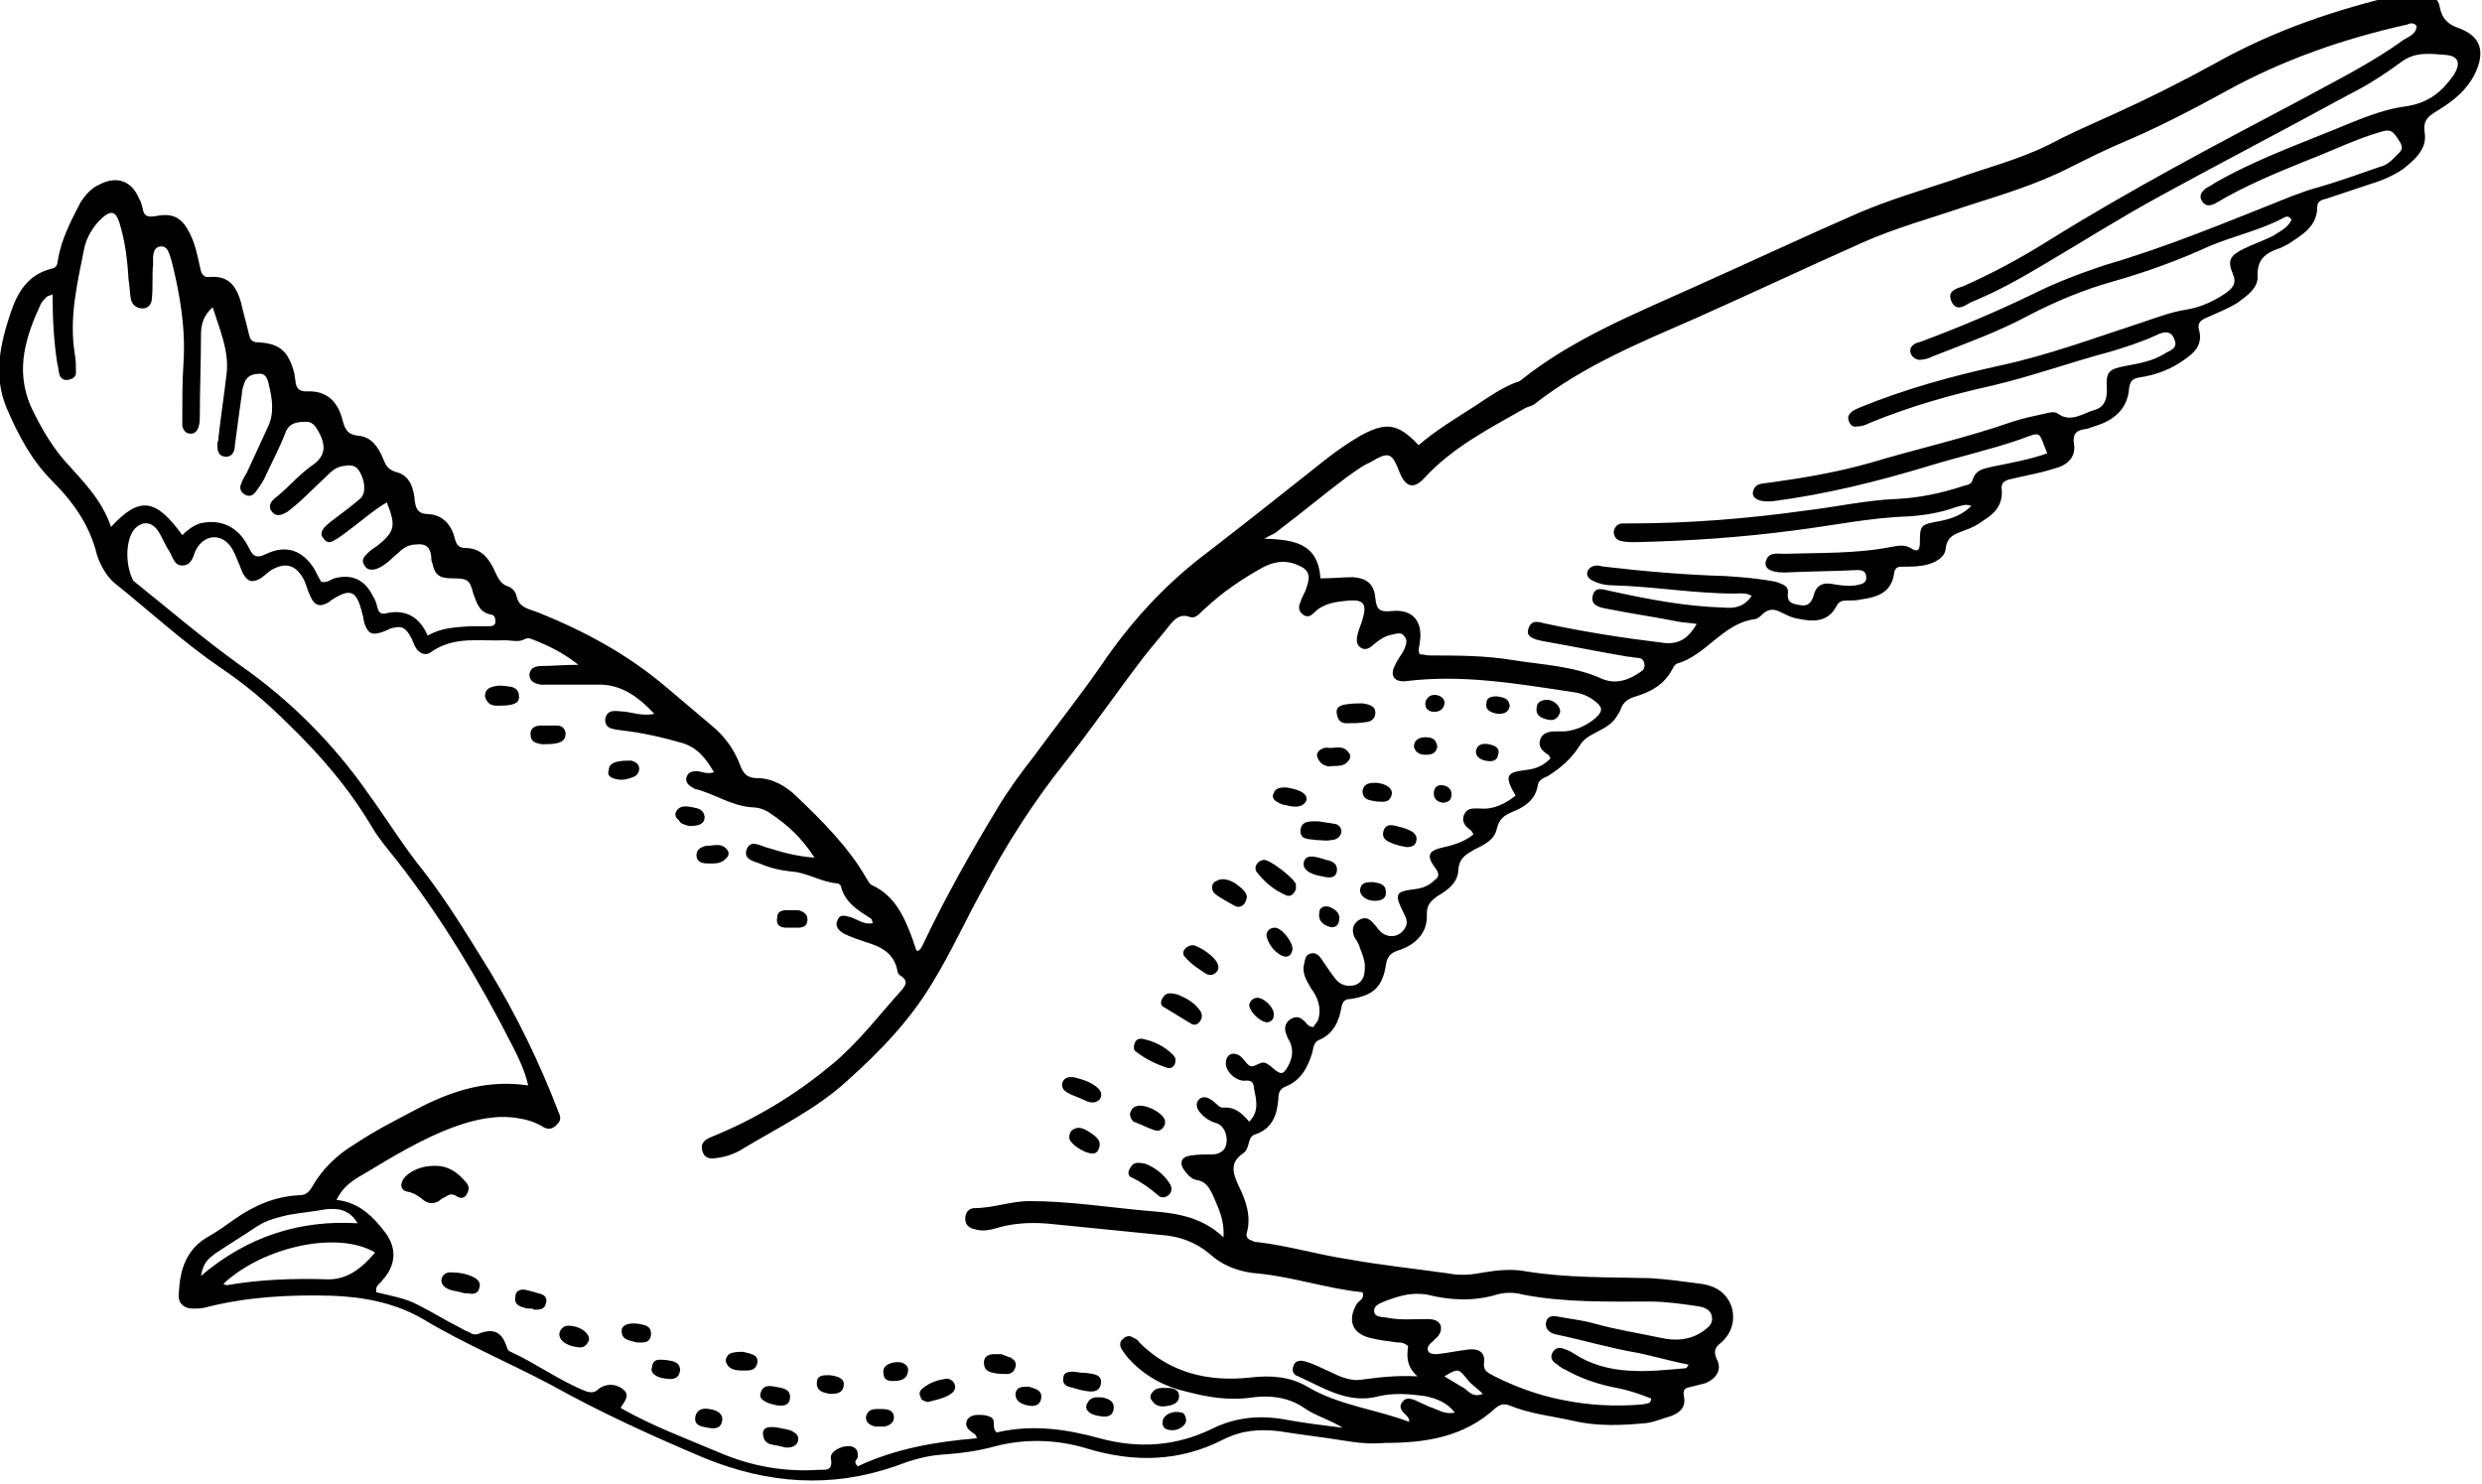 <?xml version="1.0" encoding="utf-8"?>
<!-- Generator: Adobe Illustrator 25.2.1, SVG Export Plug-In . SVG Version: 6.00 Build 0)  -->
<svg version="1.1" id="Ebene_1" xmlns="http://www.w3.org/2000/svg" xmlns:xlink="http://www.w3.org/1999/xlink" x="0px" y="0px"
	 width="212.4px" height="127px" viewBox="0 0 212.4 127" style="enable-background:new 0 0 212.4 127;" xml:space="preserve">
<path d="M24.6,61.9c2.8,2.7,5.3,5.6,7.3,9c0.6,1,1.4,1.9,2.1,2.8c3.9,5,7.1,10.4,9.9,15.9c0.5,1,1,2,1.3,3.3
	c-3.4-0.5-6.3,0.4-9.1,1.8c-1.9,1-3.9,2-5.7,3.2c-1.5,0.9-2.8,2.1-3.7,3.7c-0.3,0.5-0.6,0.7-1.1,0.7c-2.1,0.1-3.9,0.9-5.6,2.1
	c-0.7,0.5-1.4,1-2.1,1.4c-2,1.1-2.5,2.9-2.6,4.9c-0.1,0.8,0.4,1.3,1.2,1.3c0.4,0,0.7,0,1.1-0.1c3.5-0.9,7.1-1.1,10.8-1
	c2.7,0.1,5.4,0.6,7.8,2c3.5,2.1,7.3,3.7,10.9,5.6c4.3,2.4,8.7,4.4,13.2,6.3c5.4,2.2,10.8,2.6,16.3,0.7c1.3-0.5,2.6-0.9,4-1
	c1.5-0.1,3.1-0.3,4.5-0.7c2.7-0.7,5.4-0.6,8,0.2c4,1.2,7.9,1.1,11.6-0.8c1.6-0.8,3.1-0.9,4.8-0.7c1.8,0.3,3.7,0.5,5.5,0.8
	c1.2,0.2,2.3,0.3,3.5,0.2c3.5,0,6.8-0.5,9.5-3c0.4-0.3,0.7-0.4,1.2-0.2c1.7,0.7,3.6,0.9,5.4,1.3c2.1,0.5,4.2,0.4,6.3,0.2
	c0.7-0.1,1.4-0.4,2.1-0.6c0.8-0.3,1.3-0.8,1.1-1.7c-0.1-0.6,0.1-0.7,0.6-0.8c0.4-0.1,0.8-0.2,1.2-0.3c1-0.4,1.5-1.2,1-2.1
	c-0.3-0.7-0.1-1,0.4-1.4c0.9-0.8,1.2-1.9,0.9-3c-0.4-1.2-1.3-1.8-2.5-2c-1.5-0.2-2.9-0.4-4.4-0.5c-3.6-0.1-7.2,0-10.8-0.6
	c-1.1-0.2-2.3-0.1-3.5,0.1c-1,0.2-2,0.3-3,0.1c-2.8-0.4-5.7-0.7-8.5-1.2c-2.7-0.4-5.3-1.2-8-1.5c-0.1,0-0.2,0-0.3-0.1
	c-0.4-0.1-0.6-0.3-0.5-0.7c0.4-1.4-0.1-2.8-0.7-4c-0.5-1.1-0.8-2,0.4-2.8c0.3-0.2,0.4-0.6,0.5-1c0.1-0.3,0.2-0.5,0.5-0.6
	c1.5-0.5,1.9-1.7,2-3.1c0-0.4,0.1-0.8,0.6-1c1.3-0.5,1.9-1.6,2.3-2.9c0.1-0.4,0.1-0.9,0.6-1.1c1.2-0.5,1.7-1.6,1.9-2.8
	c0.1-0.5,0.3-0.7,0.8-0.7c1.9-0.3,2.7-1,3-2.9c0.1-0.8,0.5-1.1,1.2-1.3c1.4-0.5,2.4-1.5,2.3-3.1c0-0.8,0.4-1.1,0.9-1.5
	c0.9-0.5,1.8-1.2,1.8-2.3c0.1-1,0.7-1.3,1.4-1.7c0.8-0.4,1.7-0.8,1.9-1.8c0.2-0.8,0.6-1.1,1.3-1.4c1-0.4,2-1,2.2-2.3
	c0.1-0.5,0.5-0.6,0.9-0.8c1.1-0.7,2-1.5,2.7-2.6c0.6-1.1,2.3-1.2,3.1-2.4c0.1-0.2,0.3-0.4,0.4-0.7c0.2-0.6,0.6-0.9,1.3-1.1
	c1.3-0.4,2.4-1,3.1-2.3c0.1-0.2,0.2-0.4,0.4-0.5c2.5-0.7,3.9-3.4,6.6-3.8c0.3,0,0.6-0.3,0.8-0.5c0.5-0.4,0.9-0.4,1.5-0.1
	c0.4,0.2,0.8,0.4,1.2,0.5c1.4,0.3,2.8,0.5,3.6-1.1c0.2-0.3,0.4-0.4,0.8-0.4c0.4,0,0.9,0,1.3-0.1c1.4-0.2,2.6-0.6,2.8-2.3
	c0.1-0.5,0.4-0.5,0.8-0.5c0.7,0,1.4,0,2.1-0.2c0.7-0.2,1.4-0.6,1.5-1.3c0.1-1.1,0.8-1.3,1.6-1.6c0.6-0.2,1.2-0.5,1.7-0.9
	c1-0.6,1.6-1.4,1.5-2.6c-0.1-0.6,0.3-0.8,0.8-0.9c1.2-0.3,2.5-0.5,3.7-0.9c1.2-0.3,1.8-1,1.7-2c-0.2-1.1,0.3-1.3,1.1-1.4
	c0.3-0.1,0.6-0.2,0.9-0.3c1.5-0.5,2.6-1.5,2.7-3.2c0.1-0.6,0.3-0.8,0.9-0.9c1.4-0.2,2.7-0.7,3.8-1.5c0.9-0.6,1.6-1.3,1.3-2.5
	c-0.2-0.6,0.1-0.9,0.6-1.1c0.9-0.4,1.9-0.8,2.7-1.3c0.8-0.6,1.7-1.2,1.7-2.2c-0.1-1.6,0.8-2.1,2-2.5c0.2-0.1,0.4-0.2,0.6-0.3
	c1.2-0.8,2.5-1.5,2.5-3.2c0-0.5,0.4-0.6,0.8-0.7c1.2-0.4,2.4-0.8,3.6-1.2c1-0.3,2-0.7,2.9-1.3c1-0.8,2.1-1.7,1.9-3.1
	c-0.2-1.2,0.4-1.5,1.2-2c1.3-0.8,2.4-1.7,3.1-3.1c0.9-1.9,0.5-3.2-1.4-3.9c-0.9-0.3-1.4-0.8-1.6-1.7c-0.1-0.9-0.8-1.2-1.6-1.3
	c-0.6-0.1-1.2,0-1.7,0.1c-5.6,1.3-10.9,3.1-15.9,5.9c-2.9,1.6-5.9,3.1-9,4.5c-1.8,0.8-3.6,1.6-5.3,2.5c-2.6,1.3-5.5,2-8.2,3
	c-2.7,0.9-5.4,1.7-8,2.8c-4.8,2.1-9.5,4.3-14.2,6.4c-5.1,2.3-10.3,4.4-14.7,7.9c-0.1,0.1-0.3,0.2-0.4,0.2c-1.3,0.5-2.3,1.2-3.5,2
	c-1.7,1.1-3.4,2.1-4.9,3.4c-1.8-1.9-2.8-2-5-0.8c-1,0.6-1.9,1.2-2.8,1.9c-3.4,2.7-6.8,5.4-10.3,8.1c-3.6,2.7-6.6,6-9.1,9.7
	c-1.8,2.6-3.8,5.1-5.7,7.7c-1.1,1.4-2.2,2.9-3.1,4.4c-2.3,3.8-4.5,7.7-6.4,11.7c-0.1,0.2-0.2,0.5-0.5,0.6c0,0-0.1-0.1-0.1-0.1
	c-0.1-0.3-0.2-0.6-0.3-0.9c-0.7-1.9-1.5-3.7-3.4-4.6c-0.3-0.1-0.4-0.4-0.6-0.7c-1.5-2.6-3.7-4.8-5.9-6.9c-0.9-0.9-2.1-1.6-3.4-1.6
	c-0.9,0-1.2-0.4-1.5-1.2c-0.5-1.3-1.3-2.4-2.4-3.3c-1.3-1.1-2.6-2.2-3.9-3.3c-3.3-2.8-7-4.8-11-6.4c-0.8-0.3-1.6-0.4-1.8-1.4
	c-0.1-0.4-0.4-0.7-0.7-0.8c-0.7-0.2-0.9-0.8-1.2-1.4c-0.5-1.1-1.2-1.9-2.5-1.9c-0.6,0-0.8-0.4-0.9-0.9c-0.3-1.1-1-1.9-2.2-2
	c-0.8,0-1.1-0.3-1.2-1.1c-0.1-1.1-0.4-2.2-1.6-2.5c-0.7-0.2-0.9-0.6-1.1-1.1c-0.4-1-1-1.9-2.1-2c-1-0.1-1.2-0.6-1.4-1.4
	c-0.4-1.5-1.3-2.5-3.1-2.4c-0.5,0-0.8-0.2-0.9-0.7c0-0.3-0.1-0.5-0.1-0.8c-0.5-1.9-1.2-2.6-3.1-2.7c-0.6,0-0.7-0.3-0.8-0.7
	c-0.2-0.9-0.5-1.9-0.7-2.8c-0.4-1.3-1-2.2-2.6-2.1c-0.7,0.1-0.8-0.4-0.9-0.9c-0.2-0.9-0.4-1.9-0.8-2.7c-0.7-1.5-1.5-1.9-3-1.6
	c-0.7,0.1-1,0-1.1-0.7c-0.1-0.3-0.1-0.5-0.3-0.8c-0.6-1.5-1.9-2-3.4-1.2c-0.7,0.3-1.2,0.9-1.6,1.5C5.9,19.2,5.3,20.5,5,22
	c-0.1,0.4,0,0.9-0.6,1c-2,0.5-2.9,2-3.5,3.8c-0.9,2.7-1.5,5.4-0.3,8.2c1,2.3,2.1,4.4,3.9,6.2c1.8,1.8,3.2,3.8,3.8,6.3
	c0.3,0.9,0.8,1.8,1.5,2.4c3,2.4,5.8,5,9,7.2C20.9,58.5,22.8,60.1,24.6,61.9z M17.2,109.2c0.2-1.2,0.7-1.5,1.2-1.9
	c1.2-0.8,2.5-1.6,3.7-2.4c0.8-0.5,1.7-0.7,2.5-0.9c1.1-0.2,2.2-0.3,3.3-0.5c1-0.1,2,0,2.7,1.2C25.7,104.4,21.2,105.8,17.2,109.2z
	 M28.1,109.5c-2.9-0.1-5.8,0-8.7,0.5c-0.1,0-0.2-0.1-0.3-0.1c3.4-3.2,9.8-4.6,13-2.7C31,108.5,29.8,109.5,28.1,109.5z M125.1,118.7
	c-0.5-0.3-1-0.6-1.5-0.9c1.2-0.7,1.2-0.7,2,0.3c0.3,0.4,0.8,0.7,1.3,1.2C125.9,119.7,125.6,118.9,125.1,118.7z M118.7,111.3
	c1.1-0.4,2.1-0.7,3.4-0.5c2,0.5,4,0.6,6,0c0.7-0.2,1.5-0.2,2.2,0c3.6,0.7,7.3,0.6,10.9,0.6c1.4,0,2.7,0.2,4.1,0.4
	c0.6,0.1,1.1,0.3,1.2,0.9c0.1,0.6-0.3,0.9-0.7,1.2c-1.1,0.8-2.4,0.9-3.7,0.6c-1.9-0.4-3.8-0.7-5.6-1.2c-1-0.3-2.1-0.4-3.1-0.6
	c-0.5-0.1-1-0.1-1.1,0.5c-0.1,0.6,0.4,0.9,0.8,1c2.4,0.5,4.7,1.2,7.1,1.6c1.4,0.3,2.8,0.7,4.3,1c-0.1,0.2-0.2,0.3-0.2,0.3
	c-3.3,0.3-6.7,0.7-9.7-1.3c-0.3-0.2-0.6-0.3-0.9-0.4c-0.3-0.1-0.6,0-0.8,0.3c-0.2,0.3-0.2,0.6,0.1,0.9c0.3,0.2,0.6,0.5,0.9,0.6
	c1.4,0.8,2.9,1.3,4.5,1.6c1,0.2,1.9,0.5,2.9,0.9c0,0.5-0.4,0.4-0.7,0.5c-2.3,0.2-4.6,0.1-7-0.4c-2-0.4-3.9-1.1-5.7-2
	c-0.5-0.3-1-0.4-0.9-1.2c0.1-0.8-0.4-1.2-1.3-1.1c-0.9,0.1-1.8,0.3-2.7,0.4c-0.3,0-0.7,0-0.8-0.3c-0.1-0.3,0.1-0.5,0.3-0.7
	c0.1-0.1,0.2-0.1,0.2-0.2c0.4-0.3,0.7-0.7,0.6-1.2c-0.2-0.6-0.8-0.6-1.3-0.6c-1.1,0-2.1,0.1-3.2-0.1c-0.4-0.1-1.1,0-1.2-0.5
	C117.5,111.7,118.2,111.5,118.7,111.3z M109.4,45.4c2-1.5,3.9-3.1,5.9-4.6c0.6-0.4,1.2-0.9,1.9-1.2c1.7-1,1.9-0.9,2.6,0.9
	c0.5,1.2,1.2,1.4,2.1,0.4c2.4-2.6,5.5-4.2,8.5-5.9c0.3-0.2,0.6-0.2,0.9-0.4c4.2-3.3,9.1-5.3,13.9-7.4c4.7-2.1,9.4-4.3,14.1-6.4
	c2.9-1.3,5.9-2.1,8.8-3.1c3.1-1,6.2-1.9,9.1-3.4c1.4-0.7,2.8-1.4,4.2-2c3.1-1.3,6.2-2.9,9.1-4.5c4.9-2.7,10.1-4.5,15.5-5.7
	c0.2-0.1,0.5-0.2,0.8,0.1c0,0.7-0.6,0.9-1.1,1.2c-2.9,2.1-6,3.6-9.1,5.3c-7.2,3.8-14.4,7.6-21.3,11.9c-2.4,1.5-4.8,2.8-7.3,3.9
	c-0.6,0.2-1.4,0.4-1,1.3c0.4,0.9,1.1,0.4,1.6,0.1c2.2-0.9,4.2-2,6.2-3.2c3.4-2,6.7-4.1,10.2-6c5.3-2.9,10.7-5.7,16-8.6
	c1.6-0.8,3-1.7,4.5-2.8c1.2-0.9,2.5-0.7,3.8-0.6c1.1,0.1,1.3,0.7,0.7,1.7c-1,1.4-2.1,2.4-4.1,2.7c-1.6,0.2-3.2,0.8-4.7,1.4
	c-3.8,1.6-7.6,2.9-11.2,4.9c-0.4,0.2-0.8,0.5-1.2,0.7c-0.4,0.3-0.7,0.7-0.3,1.2c0.3,0.4,0.7,0.3,1.1,0.1c2.5-1.5,5.2-2.6,7.9-3.7
	c2.1-0.8,4.1-1.8,6.2-2.4c0.9-0.3,1.1-0.1,1.7,0.9c0.4,0.7-0.2,0.9-0.5,1.3c-0.4,0.4-0.8,0.7-1.3,0.8c-1.7,0.6-3.4,1.2-5.1,1.7
	c-0.8,0.2-1.6,0.5-2.4,0.8c-5.3,2.1-10.5,4.3-16,5.9c-2.1,0.7-4.2,1.5-6.2,2.5c-3.1,1.5-6.2,2.8-9.4,4c-0.2,0.1-0.4,0.1-0.6,0.2
	c-0.3,0.2-0.5,0.4-0.4,0.8c0.1,0.3,0.3,0.5,0.7,0.6c0.4,0,0.8-0.1,1.2-0.3c2.8-1.1,5.6-2.1,8.2-3.5c2.3-1.2,4.7-2.2,7.2-2.9
	c2.8-0.8,5.6-1.8,8.2-3c2.1-0.9,4.5-1.4,6.5-2.5c0.2-0.1,0.4-0.1,0.6,0.2c-0.3,0.7-1,1-1.6,1.4c-0.8,0.4-1.7,0.7-2.5,1.1
	c-1.2,0.6-1.4,1-0.9,2.2c0.3,0.7,0,1.1-0.5,1.5c-1,0.7-2.2,1.3-3.5,1.5c-1.3,0.2-2.6,0.7-3.8,1.1c-4,1.3-8,2.8-12.2,3.7
	c-4.1,0.9-8.1,2-12,3.6c-0.2,0.1-0.5,0.2-0.7,0.4c-0.2,0.2-0.3,0.4-0.2,0.7c0.1,0.3,0.3,0.6,0.7,0.5c0.4,0,0.7-0.1,1.1-0.3
	c3.4-1.4,6.9-2.4,10.5-3.2c3.4-0.8,6.7-2,10.1-2.9c1.3-0.4,2.6-0.8,3.9-1.4c0.6-0.3,1.3-0.5,1.6,0.4c0.3,0.8-0.5,0.9-0.9,1.2
	c-1,0.6-2.1,0.8-3.2,1c-1.6,0.3-1.8,0.5-1.7,2.1c0,0.9-0.3,1.5-1.1,1.7c-1,0.3-2,1.1-3.1,0.3c-0.3-0.2-0.7-0.1-1.1,0
	c-0.9,0.2-1.9,0.4-2.8,0.7c-4,1.4-8.1,2.3-12.1,3.5c-2.8,0.8-5.7,1.3-8.6,1.7c-0.6,0.1-1.4,0-1.5,0.9c0,0.5,0.6,0.8,1.7,0.7
	c4.6-0.6,9-1.7,13.3-3c2.6-0.8,5.3-1.4,7.9-2.3c1.9-0.7,1.5-0.7,2.3,1.2c-1.4,0.5-3,0.8-4.5,1.1c-0.8,0.2-1.6,0.2-1.9,1.2
	c-0.1,0.4-0.5,0.4-0.8,0.5c-1.8,0.6-3.7,1-5.6,1.1c-2.7,0.1-5.3,0.7-7.9,1c-5,0.7-10,1.1-15.1,1.1c-0.2,0-0.3,0-0.5,0
	c-0.4,0-0.7,0.2-0.8,0.7c0,0.4,0.2,0.7,0.6,0.8c0.4,0.1,0.8,0.1,1.3,0.1c4.5-0.1,9-0.4,13.5-1c3.3-0.4,6.5-1.1,9.8-1.2
	c1.4-0.1,2.7-0.3,4.1-0.8c0.4-0.1,0.8-0.3,1.3-0.1c-0.8,0.8-1.7,1.1-2.7,1.3c-1.6,0.3-1.7,0.3-1.7,1.8c0,0.7-0.2,0.9-0.8,0.5
	c-0.5-0.3-1.1-0.2-1.6-0.1c-3,0.6-6.1,0.5-9.2,0.6c-0.6,0-1.4-0.2-1.6,0.7c-0.1,0.6,0.5,0.9,1.6,0.9c2-0.1,4-0.1,6-0.2
	c0.4,0,0.9-0.1,1,0.5c0.1,0.7-0.5,0.7-0.9,0.8c-0.6,0.1-1.3,0-1.9-0.1c-0.9-0.2-1.5,0.1-1.7,1c-0.2,0.6-0.5,0.9-1.1,0.8
	c-0.5-0.1-1.2-0.1-1.1-1c0.1-0.7-0.5-0.8-1-1c-1.5-0.3-2.9-0.4-4.4-0.5c-3.4-0.1-6.9-0.4-10.3-0.8c-0.2,0-0.4-0.1-0.6-0.1
	c-0.3,0-0.6,0.1-0.8,0.4c-0.2,0.4,0,0.7,0.4,0.9c0.6,0.3,1.2,0.4,1.8,0.4c3.5,0.1,6.9,0.7,10.3,0.7c0.5,0,1-0.1,1.5,0.2
	c-0.6,0.9-1.4,1.1-2.4,1c-3.3-0.1-6.4-0.7-9.6-1.4c-0.6-0.1-1.4-0.5-1.6,0.4c-0.2,0.8,0.6,1,1.2,1.1c2,0.4,4.1,0.7,6.1,1.1
	c0.5,0.1,1,0.1,1.6,0.2c-0.8,1.4-1.7,1.8-3,1.6c-3.3-0.4-6.5-0.9-9.8-1.6c-0.6-0.1-1.3-0.5-1.6,0.4c-0.2,0.6,0.2,0.9,1.4,1.1
	c2.3,0.4,4.7,0.9,7.1,1.3c0.3,0,0.5,0.1,0.8,0.1c0.3,0,0.5,0.1,0.6,0.4c0.1,0.4,0,0.6-0.3,0.8c-1,0.7-2.1,1.1-3.3,0.6
	c-2.4-1.1-5.1-1.2-7.6-1.6c-2.4-0.4-4.8-0.4-7.1-0.4c-0.3,0-0.6-0.1-0.9-0.1c-0.2-0.4,0-0.7,0-1c0.3-1.8-0.6-2.9-2.4-2.7
	c-1,0.1-1.3-0.1-1.4-1.1c-0.1-1.2-0.7-1.7-1.9-1.8c-0.9,0-1.8,0.1-2.8,0.1c-0.2-3.1-2.4-3.3-4.8-3.4
	C108.7,45.8,109.1,45.7,109.4,45.4z M9.5,45.1c-0.8-2.4-2.5-4-4-5.7c-1.2-1.4-2.1-3-2.9-4.7c-1.3-3.1-0.4-5.9,0.9-8.7
	c0.1-0.2,0.3-0.4,0.5-0.6c0.1-0.1,0.3-0.1,0.5-0.2c0,2,0.1,4,0.4,5.9C5,31.4,5,31.8,5.1,32.1c0.1,0.3,0.4,0.5,0.8,0.4
	c0.4-0.1,0.6-0.3,0.6-0.6c0-0.5,0-1.1-0.1-1.6c-0.5-3.1,0.2-6,0.8-9c0.2-1,0.8-2,1.6-2.7c0.7-0.6,1.1-0.5,1.4,0.4
	c0.5,1.6,0.7,3.2,0.8,4.9c0.1,0.6,0.1,1.2,0.2,1.7c0.1,0.5,0.5,0.8,1,0.8c0.5,0,0.8-0.4,0.8-0.9c0.1-1,0-1.9,0.1-2.9
	c0-0.5-0.1-1.4,0.6-1.5c0.7-0.1,0.8,0.7,1,1.3c0.7,2.8,1.2,5.7,1,8.7c-0.1,1.5-0.1,3.1-0.1,4.6c0,0.3,0,0.5,0,0.8
	c0.1,0.3,0.3,0.6,0.6,0.6c0.4,0.1,0.7-0.2,0.8-0.6c0.1-0.3,0.1-0.6,0.1-0.9c0-2.3,0.1-4.7,0.1-7c0-0.8,0.2-1.6,1-2.3
	c0.6,1.9,1.4,3.7,1.2,5.6c-0.2,1.8-0.5,3.7-0.7,5.5c0,0.2,0,0.3-0.1,0.5c0,0.6,0,1.1,0.7,1.2c0.6,0,0.8-0.5,0.8-1
	c0.2-1.5,0.4-3,0.6-4.4c0-0.3,0.1-0.6,0.2-0.9c0.2-0.6,0.7-0.8,1.2-0.8c0.6-0.1,0.8,0.4,0.9,0.9c0.3,1.2,0.5,2.5-0.1,3.7
	c-0.6,1.3-1.2,2.6-1.8,3.9c-0.2,0.3-0.4,0.7-0.5,1c-0.1,0.3,0,0.6,0.3,0.8c0.3,0.2,0.6,0.2,0.9-0.1c0.3-0.4,0.6-0.8,0.8-1.2
	c0.6-1.3,1.3-2.6,1.8-3.9c0.3-0.9,1-1,1.8-1c0.7,0,0.9,0.6,1.2,1.1c0.4,0.9,0.5,1.7-0.5,2.5c-1.2,0.8-2.1,1.9-3.2,2.8
	c-0.4,0.3-0.8,0.7-0.5,1.2c0.4,0.6,0.9,0.4,1.4,0.1c1.2-0.9,2.2-2,3.3-3c0.4-0.4,0.8-0.8,1.4-0.9c0.6-0.1,1.1-0.2,1.5,0.5
	c0.5,0.9,0.5,1.9,0,2.3c-0.7,0.6-1.5,1.2-2.3,1.8c-0.3,0.2-0.6,0.5-0.8,0.7c-0.2,0.3-0.3,0.6,0,0.9c0.2,0.3,0.5,0.4,0.8,0.2
	c0.4-0.2,0.8-0.5,1.2-0.8c1.1-0.8,2.2-1.8,3.4-2.5c0.8,2,0.7,2.5-0.8,3.7c-0.3,0.2-0.6,0.4-0.9,0.7c-0.3,0.3-0.5,0.6-0.2,1
	c0.2,0.4,0.6,0.4,1,0.3c0.8-0.3,1.3-0.9,1.9-1.4c0.4-0.4,0.9-0.7,1.5-0.7c0.8-0.1,1.2,0.2,1.3,1c0,0.2,0,0.4,0.1,0.6
	c0.2,1,0.6,1.3,1.7,1.3c1.3,0,1.5,0.1,1.8,1.3c0.3,0.8,0.5,1.6,1.5,1.8c0.3,0,0.4,0.3,0.4,0.6c0,0.4-0.4,0.4-0.6,0.4
	c-0.5,0-1.1,0-1.6,0c-1.2,0.1-2.4,0.1-3.6,0.8c-0.7-1.6-1.9-2.3-3.6-1.9c-0.4,0.1-0.6-0.1-0.7-0.5c-0.1-0.4-0.2-0.7-0.4-1
	c-0.7-1.4-1.8-1.9-3.3-1.5c-0.3,0.1-0.6,0.4-1.1,0.3c-0.2-0.3-0.4-0.7-0.6-1.1c-1-1.6-2.4-2.1-4.1-1.3c-1,0.5-1.2,0.1-1.6-0.7
	c-0.9-1.7-2.4-2.3-4.1-1.9c-0.6,0.2-1.1,0.6-1.5,1C13.3,42.6,11.9,42.5,9.5,45.1z M11.7,45.1c0.6-0.5,1.3-0.4,1.8,0.3
	c0.4,0.6,0.6,1.2,1,1.8c0.3,0.5,0.4,1.2,1.1,1.2c0.7,0,0.9-0.6,1.1-1.2c0.6-1.3,1.9-1.6,2.8-0.7c0.4,0.4,0.6,0.9,0.8,1.4
	c0.2,0.4,0.3,0.8,0.5,1.2c0.4,0.7,0.8,0.8,1.5,0.4c0.3-0.2,0.6-0.5,0.9-0.7c1.2-0.7,2.1-0.5,2.8,0.8c0.2,0.4,0.3,0.9,0.5,1.3
	c0.4,1,0.9,1.1,1.7,0.6c0,0,0.1-0.1,0.1-0.1c1.7-1.1,2.2-0.9,2.7,1.1c0.1,0.3,0.1,0.6,0.2,0.9c0.3,0.8,0.6,1,1.5,0.7
	c0.3-0.1,0.5-0.2,0.7-0.3c1-0.3,1.3-0.1,1.8,0.8c0.1,0.2,0.2,0.5,0.3,0.7c0.3,0.6,0.9,0.9,1.4,0.5c2-1.4,4.2-0.9,6.3-1
	c0.6,0,1.2,0.2,1.7-0.1c0.2-0.1,0.4-0.1,0.6,0c1.3,0.5,2.6,1.1,4,2.2c-1.3,0-2.2,0.1-3.1,0.1c-0.5,0-1,0.1-1.1,0.7
	c0,0.6,0.4,0.8,1,0.9c1,0,1.9,0,2.9,0c0.6,0,1.2,0,1.8,0c2-0.1,3.5,0.9,5,2.5c-1,0.2-1.8-0.1-2.6-0.2c-0.6,0-1.4-0.3-1.6,0.6
	c-0.1,0.9,0.7,0.9,1.3,1c1.8,0.2,3.6,0.6,5.3,1.1c1.3,0.4,2,1.3,2.7,2.5c-0.7,0.2-1.1-0.1-1.5-0.1c-0.3,0-0.7,0.1-0.8,0.4
	c-0.2,0.4,0,0.7,0.3,0.9c0.1,0.1,0.2,0.1,0.3,0.2c1.7,0.4,3.2,1.5,5,1.6c0.5,0,1.1,0.2,1.5,0.5c1.5,1,2.7,2.1,3.8,3.8
	c-1.6-0.1-2.9-0.5-4.2-0.9c-0.6-0.2-1.3-0.6-1.6,0.2c-0.3,0.8,0.5,1,1.1,1.2c0.9,0.4,1.8,0.6,2.8,0.7c1.3,0.1,2.5,0.9,3.8,1
	c0.2,0,0.4,0.2,0.4,0.4c0.4,1.3,1.4,1.9,2.5,2.6c0.1,0,0.1,0.2,0.2,0.4c-0.7,0.2-1.3-0.3-1.9-0.5c-0.4-0.1-0.9-0.3-1.1,0.2
	c-0.3,0.5,0,0.9,0.5,1.2c0.6,0.3,1.2,0.5,1.8,0.7c1.3,0.4,2.5,0.9,2.8,2.5c0,0.2,0.2,0.4,0.4,0.5c0.5,0.4,0.3,0.7,0,1.1
	c-2,2.2-3.7,4.5-6,6.4c-3.1,2.6-6.6,4.7-10.3,6.2c-0.5,0.2-1,0.5-0.8,1.2c0.2,0.7,0.7,0.7,1.3,0.6c0.8-0.1,1.6-0.4,2.2-0.8
	c3-1.8,6.3-3.4,8.9-5.8c2.8-2.5,5.4-5.2,7.3-8.4c1.6-2.6,2.8-5.3,4.3-8c2-3.8,4.3-7.4,7-10.8c2.3-2.9,4.5-6.1,6.8-9.1
	c0.7-0.9,1.5-1.8,2.2-2.7c0.4-0.5,0.9-1,1.7-0.7c0.6,0.2,0.9-0.4,1.3-0.7c1.5-1.4,3.1-2.5,4.9-3.5c0.9-0.5,1.9-0.7,2.9-0.3
	c1.1,0.4,1.3,0.9,0.9,2c-0.1,0.4-0.4,0.8-0.5,1.2c-0.2,0.4-0.2,0.8,0.2,1.1c0.4,0.3,0.7,0.1,1-0.2c0.8-0.8,1.9-0.9,2.9-1
	c1.3-0.1,1.6,0.3,1.2,1.6c-0.1,0.4-0.3,0.8-0.4,1.2c-0.1,0.4-0.2,0.9,0.2,1.2c0.4,0.3,0.8,0.1,1.1-0.2c0.5-0.4,1-0.8,1.7-0.9
	c0.4-0.1,0.8-0.2,1,0.2c0.3,0.3,0.1,0.7,0,1c-0.2,0.5-0.6,0.9-0.8,1.4c-0.5,0.9-0.1,1.5,0.9,1.4c4.8-0.6,9.4,0.2,14.1,0.9
	c0.8,0.1,1.5,0.3,2.2,0.9c0.6,0.5,0.5,0.8,0,1.3c-0.8,0.7-1.7,1.1-2.7,1.2c-0.3,0-0.5,0-0.8,0c-0.5,0-1.1,0.1-1.3,0.7
	c-0.2,0.6,0.2,1,0.7,1.3c0.1,0.1,0.1,0.2,0.2,0.3c-0.6,0.6-1.2,0.9-2.1,1c-1.7,0.2-1.9,0.5-0.9,2.2c-0.9,0.7-1.9,1.2-3,1.1
	c-0.6,0-1.1-0.1-1.4,0.5c-0.3,0.7,0.2,1.1,0.6,1.4c0.1,0.1,0.1,0.2,0.2,0.3c-0.7,0.6-1.6,0.9-2.5,1.1c-1.4,0.3-1.6,0.7-0.7,1.9
	c0.3,0.4,0.2,0.7-0.1,0.9c-0.5,0.5-1,0.7-1.7,0.8c-1.7,0.2-1.8,0.4-1,2c0.2,0.4,0.4,0.8,0.2,1.2c-0.4,0.9-1.5,1.1-2.2,0.4
	c-0.2-0.2-0.3-0.4-0.5-0.6c-0.4-0.5-0.8-0.7-1.4-0.3c-0.5,0.4-0.5,0.9-0.3,1.4c0.2,0.3,0.4,0.6,0.5,1c0.2,0.5,0.4,1,0.4,1.5
	c0,0.7-0.1,1.3-0.8,1.6c-0.7,0.2-1.3,0-1.7-0.5c-0.4-0.5-0.8-1.1-1.2-1.7c-0.2-0.3-0.5-0.6-0.9-0.5c-0.5,0.1-0.5,0.5-0.6,0.9
	c-0.2,0.8,0.2,1.4,0.6,2.1c0.6,0.8,0.9,1.7,0.6,2.7c-0.1,0.2-0.3,0.4-0.4,0.6c-0.5,0-0.6-0.4-0.9-0.6c-0.3-0.3-0.7-0.3-1-0.1
	c-0.4,0.2-0.6,0.6-0.5,1.1c0.1,0.3,0.2,0.6,0.4,0.9c0.3,0.7,0.2,1.4-0.2,2.1c-0.4,0.7-0.6,0.7-1.3,0.1c-0.1-0.1-0.2-0.2-0.4-0.3
	c-0.6-0.5-1.1,0.4-1.6,0.1c-0.4-0.3-0.6-0.9-1.2-1c-0.5-0.1-0.8,0.3-0.8,0.8c0,0.7,0.8,1.5,1.6,1.5c0.6-0.1,0.8,0.2,0.8,0.6
	c0.2,1,0.5,2-0.4,2.9c-0.6-0.7-1.2-1.3-2.3-1.2c-0.3,0-0.6-0.5-1-0.7c-0.3-0.2-0.7-0.3-1,0c-0.3,0.3-0.2,0.7,0,1
	c0.4,0.5,0.8,0.8,1.4,1c0.9,0.2,1.2,1.5,0.8,2.2c-0.2,0.3-0.6,0.5-1,0.5c-0.6,0-1.3,0-1.9,0.1c-0.8,0.1-1,0.6-0.6,1.2
	c0.3,0.4,0.6,0.8,1.1,0.9c0.8,0.1,1.1,0.7,1.4,1.3c0.4,1,1,2,0.9,3.6c-2.1-2-4.6-2.1-6.9-2.3c-3.2-0.3-6.4-0.8-9.7-0.8
	c-1.6,0-3.1,0.6-4.7,0.6c-0.5,0-0.8,0.4-0.8,0.9c0,0.5,0.3,0.8,0.8,0.9c0.6,0.2,1.3,0.1,1.9-0.1c1.7-0.5,3.4-0.5,5.1-0.3
	c3,0.3,6,0.6,9,0.9c1.5,0.1,2.9,0.6,4.1,1.6c1.2,1.1,2.7,1.6,4.2,1.7c3,0.3,5.9,1.3,8.9,1.6c0.2,0.6-0.3,0.7-0.5,1
	c-0.8,1.4-0.4,2.5,1.1,2.9c0.8,0.2,1.6,0.3,2.4,0.4c0.3,0,0.5,0,0.9,0.3c-0.1,0.8-0.2,1.7,0.8,2.6c-1.9-0.1-3.4,0.1-4.9,0.3
	c-0.9,0.1-1.8-0.3-2.6-0.7c-0.7-0.3-1.4-0.7-2.2-0.9c-0.4-0.1-0.8,0-0.9,0.4c-0.2,0.4,0,0.8,0.4,0.9c2.2,1,4.3,2.4,6.9,1.7
	c1.3-0.3,2.6-0.2,4,0c0.9,0.2,1.8,0.5,2.5,1.4c-0.9,0.2-1.5-0.3-2.2-0.5c-0.4-0.2-0.9-0.4-1.3-0.6c-0.4-0.1-0.7-0.2-1,0.2
	c-0.3,0.4-0.1,0.7,0.2,1c0.1,0.1,0.4,0.3,0.4,0.7c-2.9-1.1-6-1.4-8.7-3c-1.5-0.9-3.2-1-4.9-0.8c-3.6,0.4-6.9-0.4-9.5-3
	c-0.1-0.2-0.3-0.3-0.5-0.4c-0.3-0.2-0.6-0.2-0.9,0.1c-0.3,0.2-0.3,0.6-0.1,0.9c0.2,0.3,0.4,0.6,0.7,0.9c1.3,1.4,3,2.3,4.8,2.7
	c1.9,0.5,3.7,0.8,5.7,0.5c1.5-0.2,3.1,0,4.4,0.9c1,0.7,2.2,1,3.3,1.7c-1.6-0.2-3.3-0.4-4.9-0.7c-2.2-0.4-4.3-0.2-6.3,0.8
	c-3.1,1.5-6.3,1.7-9.6,0.8c-2.9-0.8-5.8-1.2-8.8-0.5c-0.5-0.4,0-1-0.5-1.3c-0.4-0.2-0.7-0.2-1.1-0.2c-0.5,0-0.9,0.2-1,0.6
	c-0.1,0.4,0.2,0.7,0.5,0.9c0.1,0.1,0.3,0.1,0.4,0.5c-3.6,0.3-7,0.9-10.2,2.4c-0.5-0.5,0.1-0.6,0-0.9c0-0.3,0-0.5-0.3-0.7
	c-0.6-0.4-2.1,0.2-2,0.9c0.2,1.1-0.4,1-1,1c-3,0.2-5.8-0.3-8.6-1.5c-2.8-1.2-5.6-2.2-8.4-3.8c0.3-0.5,0.9-1.1,0.2-1.6
	c-0.6-0.5-1.5-0.5-2.1,0c-0.3,0.3-0.6,0.3-1,0.2c-2.3-0.9-4.3-2.4-6.5-3.4c-0.3-0.1-0.3-0.4-0.4-0.6c-0.4-1.1-1.1-1.4-2.2-1
	c-0.4,0.2-0.7,0.1-1-0.1c-0.3-0.1-0.6-0.3-0.8-0.4c-1.2-0.6-2.3-1.3-3.5-1.9c-1.1-0.6-2.4-0.8-3.6-1.1c-0.1-0.6,0.3-0.7,0.5-1
	c1.2-1.3,1.3-2.8,0.2-4.2c-1-1.3-2.2-2.5-4.1-2.7c0.5-1.1,1.4-1.7,2.3-2.2c2.5-1.5,5.1-3.1,7.9-4.1c1.7-0.6,3.5-1,5.3-0.7
	c0.7,0.1,1.4,0.3,2.1,0.7c0.4,0.3,0.9,0.3,1.3-0.2c0.3-0.3,0.3-0.6,0.1-1c-1.6-4.2-3.6-8.3-5.9-12.1c-1.8-2.9-3.6-5.9-5.7-8.6
	c-1.7-2.1-3.1-4.4-4.7-6.6c-3-4.3-6.7-8-11-11c-3.2-2.3-6.1-4.8-9.1-7.2C10.6,48.1,10.8,45.8,11.7,45.1z"/>
<path d="M39.1,102.4c0.3,0.2,0.7,0.2,0.9-0.3c0.2-0.4,0.1-0.7-0.2-1c-0.6-0.7-1.3-1.2-2.2-1.3c-1.1-0.1-2.2,0.2-2.9,0.9
	c-0.5,0.5-0.5,1.2,0.2,1.3c0.5,0.1,0.8,0.3,1.2,0.6c0.5,0.5,1.2,0.5,1.7,0C38.3,102.4,38.5,102,39.1,102.4z"/>
<path d="M96.9,100.8c0.8,0.4,1.5,0.9,2.2,1.5c0.3,0.3,0.7,0.2,1-0.1c0.2-0.3,0.2-0.6,0-0.9c-0.5-0.8-1.3-1.4-2.1-1.7
	c-0.6-0.1-1-0.2-1.3,0.4C96.5,100.3,96.5,100.7,96.9,100.8z"/>
<path d="M110,76.6c0.4,0.2,0.7,0,0.9-0.5c0-0.1,0-0.3,0-0.4c-0.1-0.5-2.2-2.1-2.7-2.1c-0.6,0-1,0.7-0.6,1.1
	C108.3,75.6,109.1,76.2,110,76.6z"/>
<path d="M99.9,91.4c0.4,0.1,0.7-0.2,0.7-0.7c0-0.1-0.1-0.3-0.2-0.4c-0.8-0.8-1.7-1.2-2.7-1.4c-0.3,0-0.5,0.1-0.6,0.4
	c-0.1,0.3-0.1,0.6,0.1,0.7C98.1,90.7,99,91.1,99.9,91.4z"/>
<path d="M101.9,87.6c0.3,0.2,0.6,0.1,0.8-0.2c0.2-0.3,0.2-0.6,0-0.9c-0.5-0.7-1.2-1.1-2-1.4c-0.5-0.1-0.9-0.2-1.2,0.3
	c-0.2,0.3-0.2,0.7,0.1,0.8C100.4,86.7,101.1,87.1,101.9,87.6z"/>
<path d="M111.3,71c-0.1,0.9,0.7,0.8,1.4,0.9c0.4,0,0.8,0.1,1.2,0c0.4,0,0.8-0.2,0.9-0.7c0-0.4-0.3-0.7-0.7-0.7
	c-0.4-0.1-0.8-0.1-1.2-0.2C112.2,70.3,111.4,70.2,111.3,71z"/>
<path d="M91.7,93.7c0.5,0.2,1,0.4,1.4,0.6c0.4,0.1,0.7,0.1,1-0.2c0.3-0.4,0.1-0.8-0.3-1.1c-0.5-0.4-1.1-0.6-1.9-0.8
	c-0.3,0-0.8-0.1-1,0.5C90.8,93.3,91.3,93.5,91.7,93.7z"/>
<path d="M40.5,109.3c-0.6-0.3-1.3-0.4-2-0.4c-0.3,0-0.6,0.2-0.7,0.5c-0.1,0.4,0.1,0.7,0.5,0.9c0.4,0.2,0.8,0.2,1.1,0.3
	c0.3,0.1,0.5,0.1,0.7,0.1c0.4,0.1,0.8,0,0.9-0.4C41.2,109.8,40.9,109.5,40.5,109.3z"/>
<path d="M115.2,61.9c0.6,0,1.2,0,1.7-0.1c0.4,0,0.8-0.3,0.8-0.8c0-0.5-0.4-0.7-1.1-0.8c-0.4,0-0.9,0-1.5,0.1
	c-0.5,0.1-0.8,0.3-0.7,0.8C114.5,61.7,114.8,61.9,115.2,61.9z"/>
<path d="M91.5,118.7c0.4,0.1,0.7,0.2,1.1,0.3c0.6,0.1,1.4,0.3,1.6-0.5c0.2-0.9-0.7-0.9-1.3-1c-0.1,0-0.1,0-0.2,0c0,0,0,0,0,0
	c-0.3,0-0.6-0.1-0.9-0.1c-0.4,0-0.8,0.1-0.8,0.5C90.9,118.3,91.1,118.6,91.5,118.7z"/>
<path d="M105.6,77.5c0.5,0.3,1,0,1.1-0.7c0-0.5-0.6-0.9-1-1.2c-0.5-0.3-1.1-0.5-1.6-0.2c-0.5,0.2-0.5,0.9,0,1.2
	C104.5,76.9,105.1,77.2,105.6,77.5z"/>
<path d="M103.3,83.4c0.4,0.1,0.6,0,0.8-0.2c0.2-0.2,0.2-0.5,0.1-0.7c-0.2-0.6-1.5-1.5-2.1-1.6c-0.6,0-1.1,0.6-0.7,1
	C102,82.6,102.7,83,103.3,83.4z"/>
<path d="M79.4,120c0.7-0.2,1.5-0.3,2.1-0.8c0.2-0.2,0.3-0.4,0.2-0.7c-0.1-0.3-0.4-0.5-0.7-0.5c-0.7,0.1-1.4,0.3-2,0.8
	c-0.3,0.2-0.4,0.5-0.2,0.8C78.8,119.8,79,119.9,79.4,120z"/>
<path d="M98.7,96.7c0.5,0.2,0.8,0,1-0.5c0-0.1,0-0.2,0-0.3c-0.2-0.7-1.8-1.5-2.5-1.2c-0.3,0.1-0.4,0.3-0.5,0.6
	c0,0.3,0.1,0.5,0.3,0.7C97.6,96.2,98.1,96.5,98.7,96.7z"/>
<path d="M118.4,71.1c-0.2,0.7,0.3,0.9,0.8,1.1c0.2,0.1,0.4,0.1,0.6,0.2c0.2,0,0.4,0.1,0.6,0.1c0.4,0,0.7-0.1,0.8-0.5
	c0.1-0.4-0.1-0.7-0.5-0.9c-0.4-0.2-0.8-0.3-1.2-0.4C119.1,70.6,118.6,70.5,118.4,71.1z"/>
<path d="M46.4,63.7c0.4,0,0.9,0,1.3-0.1c0.4-0.1,0.7-0.3,0.7-0.8c0-0.4-0.3-0.7-0.7-0.7c-0.5,0-0.9,0-1.4,0c-0.5,0-0.9,0.2-0.9,0.7
	C45.4,63.5,45.8,63.6,46.4,63.7z"/>
<path d="M109.1,79.4c-0.5,0-0.8,0.4-0.7,0.8c0.2,0.7,0.7,1.3,1.3,1.6c0.5,0.2,0.8,0,0.9-0.5C110.7,80.7,109.7,79.4,109.1,79.4z"/>
<path d="M65.3,122.8c0.1,1,1,0.8,1.5,1c0.2,0,0.3,0.1,0.5,0.1c0.4,0,0.9-0.1,1-0.6c0.1-0.5-0.3-0.7-0.7-0.9c-0.2,0-0.3-0.1-0.5-0.1
	C65.9,122,65.2,122.1,65.3,122.8z"/>
<path d="M114.4,74.6c0.1-0.7-0.4-0.9-0.9-1c-1.2-0.4-1.7-0.4-1.9,0.1c-0.2,0.6,0.3,1.1,1.5,1.3C113.9,75.2,114.3,75.1,114.4,74.6z"
	/>
<path d="M109.4,68.7c0.2,0.1,0.4,0.2,0.6,0.2c1,0.3,1.6,0.1,1.8-0.4c0.1-0.5-0.4-0.9-1.7-1.1c0.1,0-0.1,0-0.2,0
	c-0.4,0-0.8,0.1-0.9,0.5C108.8,68.2,109,68.5,109.4,68.7z"/>
<path d="M113.7,65.6c0.6-0.1,1.3,0.1,1.7-0.5c0.2-0.2,0.2-0.5,0-0.7c-0.5-0.7-1.2-0.3-1.8-0.4c-0.1,0-0.1,0-0.2,0
	c-0.4,0.1-0.7,0.3-0.7,0.7C112.9,65.3,113.2,65.5,113.7,65.6z"/>
<path d="M42.6,60.4c0.3,0,0.8,0,1.2-0.1c0.4-0.1,0.7-0.3,0.6-0.8c0-0.3-0.2-0.6-0.6-0.7c-0.6-0.1-1.1-0.2-1.7,0
	c-0.4,0.1-0.6,0.4-0.6,0.8C41.7,60.3,42.1,60.4,42.6,60.4z"/>
<path d="M93.4,97c-0.5-0.3-1-0.7-1.6-0.3c-0.2,0.1-0.3,0.4-0.3,0.7c0.1,0.6,1.6,1.5,2.2,1.3c0.2-0.1,0.3-0.2,0.4-0.6
	C94.2,97.6,93.8,97.3,93.4,97z"/>
<path d="M63.5,117.3c0.5,0,1.1,0.1,1.3-0.6c0.1-0.4-0.1-0.7-0.5-0.8c-0.2-0.1-0.4-0.1-0.7-0.2c-0.3,0-0.6,0-1,0.1
	c-0.3,0.1-0.5,0.4-0.5,0.7C62.3,117.2,62.9,117.3,63.5,117.3z"/>
<path d="M52.8,66.7c0.5,0.1,0.9,0,1.4-0.2c0.3-0.1,0.5-0.4,0.5-0.7c0-0.4-0.3-0.6-0.7-0.7c-0.4,0-0.8,0-1.2,0.1
	c-0.4,0.1-0.7,0.3-0.7,0.7C51.9,66.4,52.3,66.6,52.8,66.7z"/>
<path d="M85,117.5c0.4,0.1,0.8,0.1,1.2,0.1c0.3,0,0.6-0.2,0.7-0.6c0.1-0.4-0.1-0.6-0.4-0.8c-0.3-0.1-0.6-0.2-0.8-0.3
	c-0.3,0-0.4,0-0.6,0c-0.5,0-0.9,0.2-0.9,0.7C84.2,117.2,84.5,117.4,85,117.5z"/>
<path d="M67.3,79.4c0.3,0,0.7,0,1,0c0.5,0,0.8-0.2,0.8-0.7c0-0.5-0.4-0.7-0.8-0.8c-0.3,0-0.6,0-0.9,0c-0.5,0-0.9,0.1-0.9,0.7
	C66.4,79.2,66.8,79.4,67.3,79.4z"/>
<path d="M59.6,73.2c0,0.5,0.4,0.7,0.9,0.7c0.6,0,1.2,0.1,1.7-0.5c0.2-0.2,0.2-0.5,0-0.7c-0.5-0.6-1.1-0.3-1.8-0.3
	C60,72.5,59.6,72.7,59.6,73.2z"/>
<path d="M46.1,110.7c-0.3-0.1-0.7-0.2-1.1-0.3c-0.5-0.1-0.9,0.1-0.9,0.6c-0.1,0.5,0.2,0.8,0.7,0.9c0.2,0.1,0.4,0.1,0.5,0.1
	c0.2,0,0.3,0,0.4,0.1c0.4,0,0.9,0,1-0.5C46.9,111.1,46.6,110.8,46.1,110.7z"/>
<path d="M59,70.7c0.1,0,0.5,0,0.8-0.1c0.3-0.1,0.5-0.3,0.5-0.7c-0.1-0.6-0.5-0.7-1-0.8c-0.5-0.1-1.1-0.2-1.4,0.3
	c-0.2,0.3-0.1,0.6,0.2,0.8C58.2,70.5,58.6,70.6,59,70.7z"/>
<path d="M53.2,113.9c0,0.8,0.6,0.8,1.3,1c0.5,0,1.1,0.1,1.2-0.6c0.1-0.8-0.5-0.9-1.1-1C53.8,113.2,53.2,113.4,53.2,113.9z"/>
<path d="M57,118c0.6,0.1,1.1,0,1.2-0.7c0-0.8-0.7-0.8-1.2-0.9c-0.5,0-1.1-0.2-1.2,0.6C55.6,117.5,56.1,117.9,57,118z"/>
<path d="M116.6,67.7c0,0.8,0.7,0.8,1.2,0.9c0.5,0,1.1,0.2,1.3-0.6c0.1-0.5-0.4-0.9-1.3-1C117.3,67,116.7,67,116.6,67.7z"/>
<path d="M93,120.2c-0.2,0.5,0.3,0.9,1.1,1c0.5,0.1,1.1,0.1,1.2-0.6c0.1-0.7-0.5-0.9-1-1C93.8,119.6,93.3,119.5,93,120.2z"/>
<path d="M66.6,120.3c0.3,0,0.9,0.1,1-0.6c0.1-0.8-0.6-0.9-1.2-1c-0.5-0.1-1.1-0.2-1.3,0.5C64.9,119.7,65.4,120.1,66.6,120.3z"/>
<path d="M47.9,114c-0.2,0.6,0.5,1.2,1.5,1.3c0.5,0.1,0.8-0.1,1-0.6c0.1-0.5-0.6-1.1-1.4-1.2C48.5,113.4,48.1,113.5,47.9,114z"/>
<path d="M74.9,122.1c0.3,0,0.5,0,0.8,0c0.4-0.1,0.8-0.3,0.8-0.8c0-0.5-0.4-0.7-1-0.7c-0.1,0-0.3,0-0.5,0c-0.5,0-0.8,0.2-0.9,0.7
	C74.1,121.8,74.5,122,74.9,122.1z"/>
<path d="M100.1,120.3c0.4-0.1,0.8-0.3,0.8-0.8c0-0.5-0.4-0.7-0.9-0.7c-0.5,0-1.1-0.1-1.4,0.4c-0.2,0.2-0.2,0.5,0,0.7
	C99,120.5,99.6,120.4,100.1,120.3z"/>
<path d="M71,119.3c0.5,0,1.1,0,1.2-0.7c0.1-0.5-0.3-0.8-1.2-0.9c-0.6,0-1.1,0-1.1,0.7C69.9,119.1,70.5,119.2,71,119.3z"/>
<path d="M59.5,121.3c-0.1,0.7,0.5,0.8,1.1,0.9c0.5,0.1,1.1,0.1,1.2-0.6c0.1-0.5-0.3-0.9-1.1-1C60.2,120.5,59.6,120.6,59.5,121.3z"/>
<path d="M108.4,87.5c0.3,0,0.6-0.2,0.6-0.6c0.1-0.6-0.8-1.5-1.4-1.5c-0.3,0-0.6,0.2-0.7,0.6C106.9,86.5,107.7,87.4,108.4,87.5z"/>
<path d="M117.5,75.5c-0.5,0-1,0-1.1,0.6c-0.1,0.5,0.5,1,1.2,1c0.5,0,1-0.1,1-0.7C118.6,75.6,118,75.6,117.5,75.5z"/>
<path d="M88,120.3c0.5,0.1,1,0,1.1-0.6c0.1-0.7-0.4-0.8-1-1c-0.5,0-1.1-0.1-1.2,0.6C86.9,120,87.5,120.2,88,120.3z"/>
<path d="M76.4,118.2c0.6,0,1.2-0.1,1.3-0.8c0.1-0.5-0.3-0.7-0.6-0.8c-0.9-0.1-1.6,0.3-1.5,0.9C75.6,118.1,76,118.2,76.4,118.2z"/>
<path d="M132.5,61.6c0.5,0.1,0.8-0.1,1-0.6c0.1-0.5-0.5-1.1-1.1-1.1c-0.5,0-0.9,0.2-0.9,0.7C131.4,61.3,132,61.5,132.5,61.6z"/>
<path d="M128.2,61.1c0.5,0,0.9-0.1,1-0.7c-0.1-0.7-0.6-0.7-1.1-0.8c-0.5,0-0.9,0.1-0.9,0.6C127.1,60.8,127.6,61,128.2,61.1z"/>
<path d="M122,64.6c0.5,0,0.9-0.1,1-0.7c-0.1-0.6-0.4-0.8-1-0.8c-0.5,0-1,0.2-1,0.8C121.1,64.4,121.5,64.6,122,64.6z"/>
<path d="M99.5,121.6c-0.1,0.5,0.2,0.8,0.7,0.8c0.6,0.1,1.3-0.4,1.3-0.8c0-0.4-0.2-0.7-0.4-0.7C100.3,120.7,99.6,121.1,99.5,121.6z"
	/>
<path d="M127.1,65.1c0.5,0.1,1,0.1,1.1-0.5c0.2-0.6-0.3-0.8-0.8-0.9c-0.5-0.1-1,0-1.1,0.6C126.3,64.7,126.6,65,127.1,65.1z"/>
<path d="M113.7,77.6c-0.4-0.1-0.8,0.1-0.8,0.5c-0.1,0.6,0.2,1,0.8,1.2c0.5,0.2,0.9-0.1,0.9-0.6C114.7,78.2,114.3,77.8,113.7,77.6z"
	/>
<path d="M122.5,60.9c0.5,0.1,1-0.1,1.1-0.6c0.1-0.4-0.2-0.7-0.6-0.8c-0.5-0.1-0.8,0.1-1,0.5C121.9,60.5,122.1,60.8,122.5,60.9z"/>
<path d="M122.7,67.9c0,0.5,0.3,0.7,0.7,0.8c0.5,0,0.8-0.2,0.8-0.6c0.1-0.5-0.3-0.9-0.9-0.9C123,67.2,122.7,67.4,122.7,67.9z"/>
</svg>
